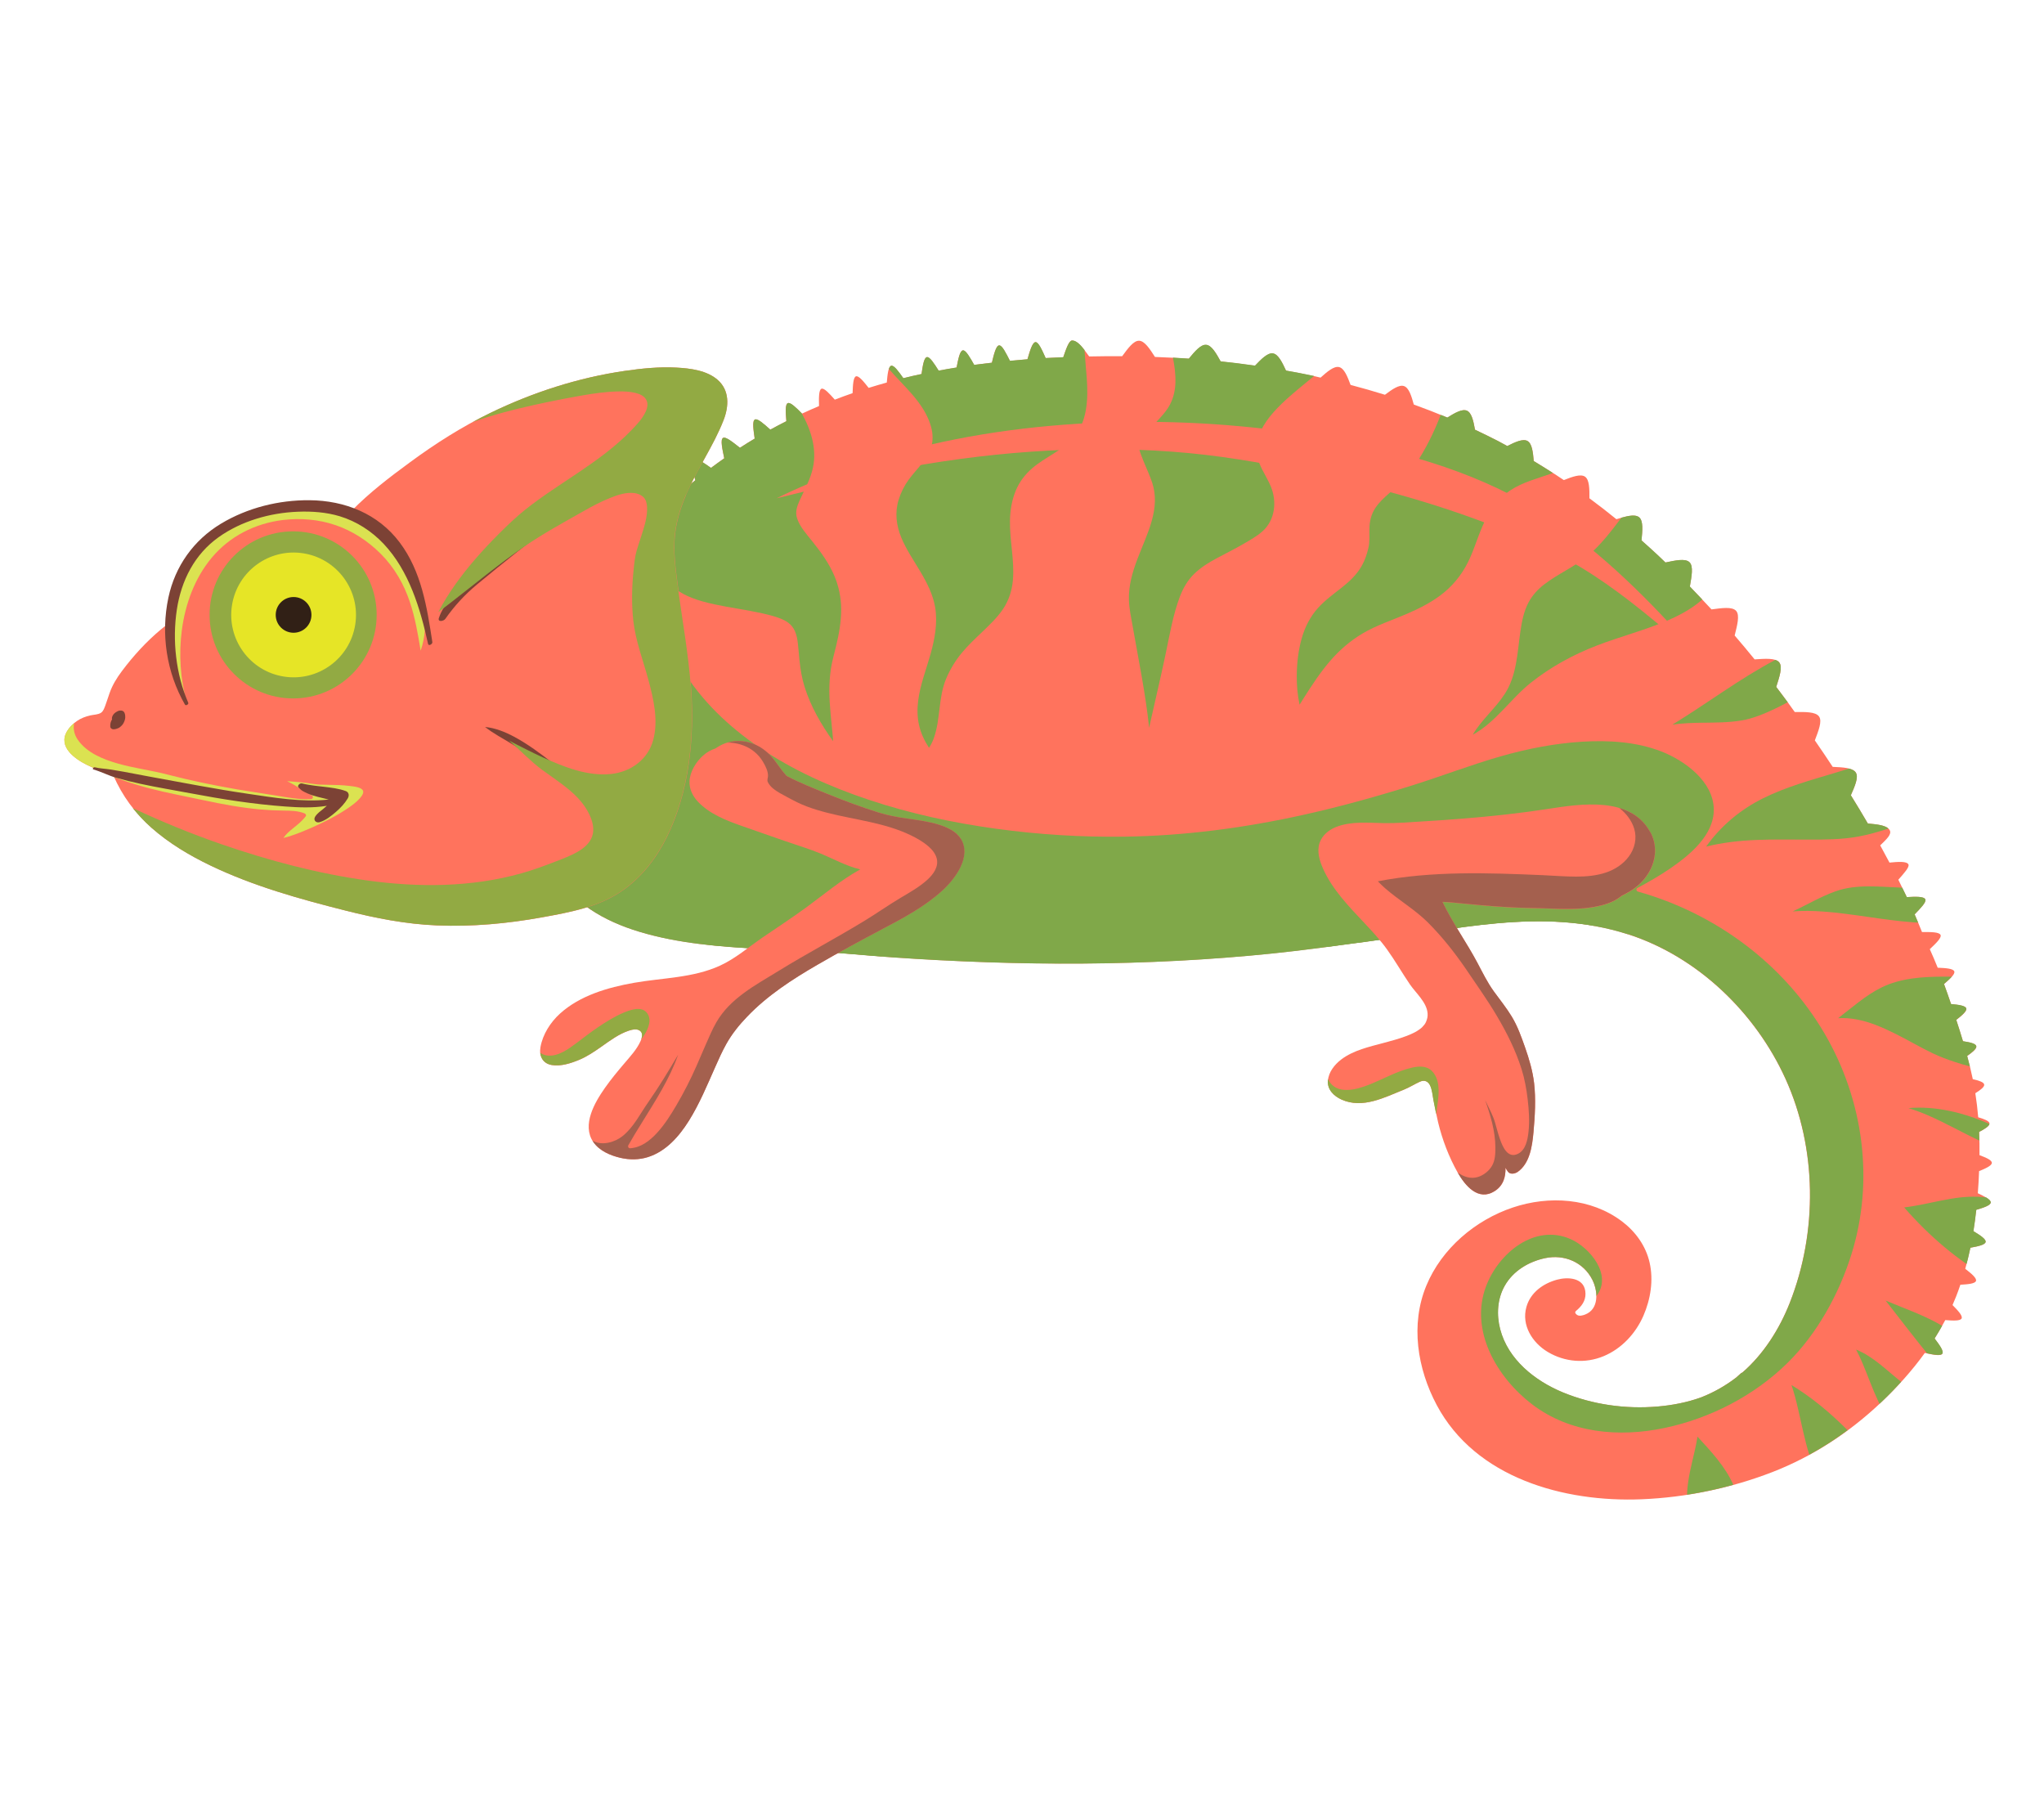 <?xml version="1.0" encoding="UTF-8"?>
<svg xmlns="http://www.w3.org/2000/svg" viewBox="0 0 540 480">
  <defs>
    <style>
      .cls-1, .cls-2, .cls-3, .cls-4, .cls-5, .cls-6, .cls-7, .cls-8, .cls-9, .cls-10, .cls-11, .cls-12 {
        stroke-width: 0px;
      }

      .cls-1, .cls-7 {
        fill: #ff735d;
      }

      .cls-2 {
        fill: #80a849;
      }

      .cls-2, .cls-3, .cls-5, .cls-8, .cls-13 {
        mix-blend-mode: multiply;
      }

      .cls-14 {
        isolation: isolate;
      }

      .cls-3 {
        fill: #dbe251;
      }

      .cls-4 {
        fill: #312016;
      }

      .cls-5, .cls-12 {
        fill: #92aa43;
      }

      .cls-6 {
        fill: none;
      }

      .cls-7 {
        mix-blend-mode: screen;
      }

      .cls-8 {
        fill: #a4604e;
      }

      .cls-9 {
        fill: #e6e526;
      }

      .cls-10 {
        fill: #7c4235;
      }

      .cls-11 {
        fill: #595458;
      }
    </style>
  </defs>
  <g class="cls-14">
    <g id="Layer_2" data-name="Layer 2">
      <g id="Layer_2-2" data-name="Layer 2">
        <g>
          <rect class="cls-6" width="540" height="480"/>
          <g>
            <path class="cls-1" d="m522.52,315.14c.15-1.93.26-3.87.33-5.79,1.79-.73,3.38-1.46,3.37-2.2-.01-.72-1.52-1.37-3.26-2.02.02-2.04,0-4.09-.1-6.13,1.53-.8,2.81-1.58,2.74-2.25-.06-.65-1.39-1.16-2.98-1.63-.18-2.12-.43-4.24-.76-6.35,1.37-.86,2.45-1.67,2.34-2.3-.11-.64-1.42-1.05-3.01-1.41-.42-2.05-.93-4.09-1.48-6.12,1.41-1,2.57-1.95,2.41-2.6-.16-.69-1.73-1.02-3.52-1.29-.57-1.89-1.16-3.77-1.77-5.64,1.52-1.19,2.85-2.33,2.64-3.03-.22-.73-2.04-.97-4.02-1.15-.6-1.77-1.21-3.53-1.86-5.29,1.55-1.34,2.97-2.63,2.71-3.35-.27-.76-2.28-.89-4.38-.97-.66-1.65-1.36-3.28-2.09-4.9,1.59-1.51,3.15-2.99,2.85-3.74-.33-.82-2.64-.8-4.91-.78-.62-1.57-1.28-3.13-1.95-4.67,1.56-1.62,3.15-3.23,2.82-3.97-.37-.81-2.64-.71-4.89-.59-.73-1.54-1.47-3.08-2.23-4.6,1.49-1.69,3.01-3.35,2.66-4.05-.45-.87-2.75-.69-5-.47-.8-1.52-1.62-3.04-2.45-4.55,1.54-1.5,3.14-2.91,2.51-4.01-.72-1.3-3.25-1.53-5.78-1.76-1.46-2.51-2.96-4.99-4.49-7.46,1.03-2.36,2.1-4.74,1.32-5.99-.81-1.3-3.49-1.4-6.11-1.52-1.55-2.35-3.12-4.68-4.72-6.99.94-2.5,1.99-5.05,1.12-6.3-.9-1.3-3.73-1.21-6.43-1.2-.61-.85-1.22-1.7-1.83-2.54-1-1.37-2.03-2.72-3.06-4.08.81-2.58,1.75-5.25.8-6.47-.98-1.25-3.81-.98-6.51-.81-1.72-2.13-3.49-4.23-5.27-6.3.64-2.63,1.42-5.36.38-6.52-1.05-1.17-3.83-.73-6.5-.38-1.88-2.04-3.79-4.05-5.73-6.03.45-2.64,1-5.36-.1-6.42-1.11-1.07-3.76-.47-6.35.07-.7-.67-1.39-1.35-2.1-2.01-1.39-1.29-2.8-2.56-4.22-3.82.24-2.58.51-5.18-.64-6.12-1.14-.94-3.57-.22-5.99.5-2.33-1.9-4.7-3.73-7.12-5.52.02-2.48,0-4.9-1.16-5.71-1.16-.79-3.36.01-5.61.9-2.59-1.75-5.24-3.42-7.93-5.03-.2-2.37-.46-4.63-1.65-5.29-1.19-.67-3.24.27-5.34,1.33-.84-.45-1.66-.92-2.51-1.36-1.99-1.02-4-2-6.02-2.95-.41-2.3-.88-4.47-2.12-5.02-1.25-.55-3.19.57-5.18,1.81-2.93-1.22-5.89-2.37-8.88-3.45-.62-2.28-1.29-4.43-2.59-4.87-1.29-.44-3.14.87-5.03,2.29-3-.94-6.03-1.79-9.08-2.6-.83-2.24-1.68-4.38-3.03-4.71-1.34-.33-3.11,1.18-4.9,2.78-.5-.11-1-.24-1.5-.35-2.53-.54-5.07-1.03-7.62-1.48-1.02-2.2-2.05-4.31-3.44-4.54-1.39-.23-3.06,1.47-4.75,3.24-3.02-.43-6.05-.82-9.08-1.13-1.19-2.15-2.39-4.25-3.82-4.38-1.42-.13-3,1.74-4.59,3.66-2.98-.21-5.96-.37-8.95-.48-1.36-2.12-2.72-4.23-4.19-4.28-1.46-.05-2.96,2.02-4.47,4.08-.07,0-.14,0-.21,0-2.83-.02-5.67.02-8.51.07-1.52-2.1-3.04-4.24-4.54-4.2-.83.02-1.57,2.25-2.32,4.42-1.55.06-3.1.13-4.65.22-.94-2.09-1.88-4.26-2.69-4.21-.83.06-1.47,2.33-2.12,4.53-1.54.12-3.09.26-4.63.41-1.03-2.04-2.07-4.17-2.87-4.08-.82.09-1.36,2.37-1.9,4.58-1.56.18-3.12.36-4.67.58-1.11-1.96-2.22-3.96-3-3.84-.8.13-1.22,2.34-1.65,4.53-1.58.25-3.16.53-4.74.83-1.18-1.87-2.36-3.74-3.12-3.57-.77.17-1.09,2.3-1.4,4.46-1.61.34-3.21.7-4.81,1.1-1.25-1.76-2.47-3.48-3.21-3.28-.75.2-.96,2.28-1.15,4.41-1.61.45-3.2.91-4.79,1.41-1.32-1.67-2.62-3.28-3.34-3.05-.73.24-.83,2.31-.9,4.44-1.58.55-3.14,1.12-4.7,1.72-1.42-1.6-2.82-3.15-3.52-2.88-.73.29-.7,2.41-.65,4.57-1.51.64-3.01,1.31-4.5,2-1.54-1.55-3.07-3.08-3.77-2.76-.73.34-.55,2.56-.37,4.77-1.43.72-2.84,1.46-4.24,2.23-1.69-1.5-3.38-3.05-4.08-2.67-.74.4-.37,2.76-.05,5.04-1.31.78-2.62,1.59-3.9,2.42-1.85-1.45-3.77-3.04-4.47-2.6-.75.47-.15,3.02.33,5.38-1.18.83-2.35,1.67-3.5,2.53-2.03-1.38-4.23-3.04-4.94-2.54-.77.55.14,3.37.79,5.8-1.02.84-2.03,1.69-3.02,2.56-2.23-1.28-4.81-3.05-5.52-2.47-.8.65.54,3.81,1.36,6.3-.84.81-1.64,1.65-2.46,2.48-2.42-1.11-5.53-3.03-6.24-2.36-.79.74.86,3.92,1.86,6.37-.86.8-1.7,1.62-2.53,2.45-2.48-.93-5.58-2.52-6.2-1.84-.77.85,1.02,3.78,2.24,6.09-3.28,3.77-6.25,7.82-8.78,12.12-3.4,5.78-6.12,11.99-7.86,18.48-1.48,5.55-2.2,11.34-2.83,17.04-.68,6.16-1.07,12.38-.78,18.57.27,5.69,1.02,11.53,3.44,16.74,4.17,8.98,13.45,13.98,22.54,16.72,10.32,3.11,21.25,3.96,31.97,4.52,4.84.25,9.69.4,14.52.67,6.75.38,13.49,1.1,20.24,1.56,33.52,2.32,67.24,2.42,100.69-1.03,8.35-.86,16.66-2.03,24.98-3.14,22.82-3.06,46.07-9.19,68.74-1.92,18.4,5.91,33.72,20.7,41.66,38.2,8.34,18.39,8.51,40.44,1.12,59.2-2.73,6.92-6.93,13.56-12.53,18.4-.16.05-.32.13-.46.27-.38.36-.76.71-1.16,1.04-2.84,2.18-5.93,3.93-9.22,5.22-3.71,1.35-7.67,2.11-11.55,2.44-8.45.73-17.19-.5-25.04-3.74-7.37-3.05-14.46-8.66-16.55-16.69-.99-3.8-.76-8,1.2-11.46,2.24-3.95,6.31-6.38,10.69-7.31,5.05-1.07,10.15,1.07,12.49,5.76,1.52,3.05,1.77,7.71-1.91,9.13-.65.25-1.64.54-2.24.02-.78-.67-.22-.9.31-1.39,1.44-1.33,2.26-2.86,1.96-4.87-.53-3.54-4.68-3.71-7.43-2.97-3.7,1-7.05,3.4-8.12,7.22-1.35,4.83,1.57,9.45,5.67,11.89,4.49,2.67,9.9,3.11,14.73,1.1,4.77-1.98,8.48-6,10.52-10.69,1.89-4.35,2.7-9.38,1.63-14.04-1-4.42-3.74-8.2-7.33-10.9-8.22-6.18-19.25-6.83-28.77-3.65-9.95,3.32-18.83,10.86-22.88,20.64-4.26,10.29-2.37,21.95,2.74,31.55,10.28,19.3,33.65,25.72,54.13,24.89,11.76-.48,23.54-2.93,34.51-7.17,10.74-4.16,20.47-10.56,28.81-18.47,4.21-3.99,8.12-8.32,11.5-13.01,2.12.46,4.17.89,4.61.21.44-.68-.76-2.32-2.04-4.01,1.01-1.59,1.95-3.21,2.83-4.88,2.06.16,3.99.26,4.32-.44.33-.7-.97-2.09-2.4-3.53.32-.72.62-1.44.91-2.18.42-1.05.8-2.12,1.16-3.19,2.02-.11,3.9-.27,4.13-1.01.23-.74-1.23-1.95-2.84-3.2.51-1.83.96-3.69,1.34-5.56,2.01-.36,3.88-.75,4.02-1.51.14-.76-1.47-1.8-3.22-2.86.3-1.87.54-3.75.75-5.63,1.95-.58,3.76-1.17,3.82-1.94.06-.76-1.59-1.61-3.41-2.47Z"/>
            <g>
              <path class="cls-2" d="m245.77,112.06c.59,1.79.82,3.68.38,5.53-.4,1.71-1.34,3.22-2.4,4.6-1.18,1.53-2.53,2.93-3.67,4.49-1.18,1.61-2.08,3.41-2.67,5.33-1.04,3.36-.63,6.78.7,9.99,1.31,3.17,3.28,6.02,5.02,8.96,1.75,2.95,3.36,6.08,3.93,9.49.68,4.09-.11,8.33-1.21,12.28-1.15,4.11-2.76,8.15-3.29,12.41-.26,2.1-.24,4.24.22,6.32.48,2.19,1.44,4.21,2.65,6.07.56-.83.99-1.74,1.32-2.68,1.75-5.03,1.13-10.58,3.19-15.53,1.05-2.51,2.46-4.83,4.2-6.92,1.59-1.92,3.42-3.63,5.22-5.35,2-1.93,4.12-3.9,5.66-6.22,1.5-2.25,2.33-4.84,2.57-7.53.47-5.27-.87-10.51-.77-15.78.05-2.73.5-5.45,1.55-7.97.97-2.32,2.49-4.29,4.39-5.92,3.34-2.85,7.62-4.51,10.62-7.77,3.95-4.3,4.11-10.49,3.73-16-.17-2.45-.45-4.94-.61-7.44-1.09-1.41-2.19-2.52-3.27-2.49-.83.02-1.57,2.25-2.32,4.42-1.55.06-3.1.13-4.65.22-.94-2.09-1.88-4.26-2.69-4.21-.83.06-1.47,2.33-2.12,4.53-1.54.12-3.09.26-4.63.41-1.03-2.04-2.07-4.17-2.87-4.08-.82.09-1.36,2.37-1.9,4.58-1.56.18-3.12.36-4.67.57-1.11-1.96-2.22-3.96-3-3.84-.8.13-1.22,2.34-1.65,4.53-1.58.25-3.16.53-4.74.83-1.18-1.87-2.36-3.74-3.12-3.57-.77.17-1.09,2.3-1.4,4.46-1.61.34-3.21.7-4.81,1.1-1.25-1.76-2.47-3.48-3.21-3.28-.27.07-.47.39-.62.86,3.99,4.64,8.98,8.65,10.94,14.59Z"/>
              <path class="cls-2" d="m172.8,135.1c.25,2.41.34,4.83.41,7.25.13,3.89.45,7.81,2.95,10.99,2.33,2.97,5.91,4.52,9.45,5.52,4.11,1.16,8.37,1.71,12.56,2.5,2.1.4,4.21.82,6.26,1.43,1.27.38,2.58.83,3.68,1.6,1.88,1.31,2.41,3.32,2.67,5.48.18,1.5.27,3,.43,4.5.25,2.44.64,4.81,1.38,7.15,1.62,5.15,4.37,9.89,7.51,14.27-.03-.47-.06-.93-.1-1.4-.34-3.94-.88-7.88-.9-11.85,0-2,.13-3.99.43-5.97.32-2.04.9-4,1.38-6,.76-3.2,1.35-6.46,1.32-9.76-.03-3.01-.64-5.98-1.82-8.75-1.44-3.38-3.6-6.32-5.89-9.17-1.46-1.82-3.25-3.78-3.96-6.05-.49-1.55-.03-3.01.6-4.44,1.14-2.58,2.58-5.08,3.35-7.81,1.54-5.37-.06-10.71-2.72-15.46-1.5-1.51-2.98-2.96-3.66-2.65-.73.34-.55,2.56-.37,4.77-1.43.72-2.84,1.46-4.24,2.23-1.69-1.5-3.38-3.05-4.08-2.67-.74.4-.37,2.76-.05,5.04-1.31.78-2.62,1.59-3.9,2.42-1.85-1.45-3.77-3.04-4.47-2.6-.75.47-.15,3.02.33,5.38-1.18.83-2.35,1.67-3.5,2.53-2.03-1.38-4.23-3.04-4.94-2.54-.77.55.14,3.37.79,5.8-1.02.84-2.03,1.69-3.02,2.56-2.23-1.28-4.81-3.05-5.52-2.47-.8.65.54,3.81,1.36,6.3-.84.81-1.64,1.65-2.46,2.48-.41-.19-.84-.4-1.27-.62Z"/>
              <path class="cls-2" d="m310.54,100.98c-.06,1.99-.47,3.95-1.37,5.73-.93,1.84-2.38,3.36-3.78,4.85-.95,1.01-1.94,1.97-2.91,2.95-.55.56-1.17,1.15-1.5,1.88-.26.59-.23,1.25-.09,1.91.27,1.21.76,2.38,1.22,3.53.75,1.87,1.64,3.72,2.28,5.64.53,1.6.76,3.31.72,4.99-.09,3.51-1.29,6.87-2.57,10.09-1.36,3.41-2.87,6.79-3.7,10.38-.42,1.83-.65,3.7-.59,5.58.08,2.36.6,4.72,1.01,7.04,1.55,8.89,3.4,17.73,4.33,26.71.1-.47.2-.94.3-1.41,1.37-6.14,2.84-12.25,4.12-18.41,1.05-5.01,1.91-10.16,3.75-14.96.85-2.2,1.99-4.18,3.68-5.85,1.75-1.72,3.86-3.02,6.02-4.18,2.29-1.23,4.62-2.37,6.87-3.68,1.81-1.05,3.7-2.07,5.26-3.48,3.27-2.94,3.79-7.78,2.17-11.73-.85-2.07-2.12-3.93-2.97-6-.81-1.98-.96-3.95-.56-6.04.76-3.9,3.59-7.15,6.35-9.84,2.71-2.63,5.69-4.96,8.6-7.37-2.47-.53-4.94-1-7.43-1.44-1.02-2.2-2.05-4.31-3.44-4.54-1.39-.23-3.06,1.47-4.75,3.24-3.02-.43-6.05-.82-9.08-1.13-1.19-2.15-2.39-4.25-3.82-4.38-1.42-.13-3,1.74-4.59,3.66-1.4-.1-2.8-.18-4.2-.26.42,2.15.73,4.31.66,6.5Z"/>
              <path class="cls-2" d="m380.62,109.57c-1.77,4.61-3.96,9.06-6.7,13.14-.97,1.44-1.98,2.89-3.18,4.16-1.2,1.27-2.55,2.38-3.86,3.53-1.28,1.13-2.56,2.32-3.52,3.76-1.1,1.66-1.54,3.51-1.58,5.49-.03,1.74.13,3.5-.29,5.21-.38,1.55-.88,3.06-1.65,4.46-1.3,2.38-3.26,4.23-5.37,5.89-2.19,1.73-4.46,3.36-6.33,5.45-2.06,2.31-3.41,5.02-4.25,7.98-.89,3.17-1.27,6.48-1.3,9.77-.02,2.59.19,5.2.74,7.74.36-.58.73-1.16,1.09-1.74,2.13-3.37,4.33-6.73,6.93-9.76,2.46-2.87,5.33-5.36,8.59-7.3,3.68-2.19,7.75-3.48,11.66-5.17,3.51-1.51,6.98-3.26,9.94-5.71,3.04-2.52,5.36-5.72,6.92-9.33,1.53-3.52,2.56-7.23,4.38-10.62,1.5-2.8,3.53-5.23,6.18-7,3.34-2.22,7.26-3.14,10.99-4.49.08-.03.16-.06.24-.09-1.67-1.08-3.36-2.14-5.06-3.16-.2-2.37-.46-4.63-1.65-5.3-1.19-.67-3.24.27-5.34,1.33-.84-.45-1.66-.92-2.51-1.36-1.99-1.02-4-2-6.02-2.95-.41-2.3-.88-4.47-2.12-5.02-1.25-.55-3.19.57-5.18,1.81-.59-.25-1.18-.47-1.77-.71Z"/>
              <path class="cls-2" d="m428.35,136.76c-2.75,3.62-5.48,7.26-9.01,10.16-3.52,2.88-7.77,4.67-11.37,7.44-1.68,1.29-3.12,2.86-4.13,4.73-1.27,2.37-1.79,5.08-2.17,7.71-.82,5.58-.93,11.54-4.09,16.44-2.49,3.88-6.18,6.86-8.5,10.84,6.08-3.3,10.04-9.53,15.4-13.78,5.27-4.18,11.12-7.36,17.38-9.78,6.18-2.39,12.64-4.01,18.74-6.64,2.66-1.15,5.24-2.5,7.56-4.24.54-.4,1.05-.83,1.56-1.27-1.09-1.15-2.17-2.32-3.27-3.45.45-2.64,1-5.36-.1-6.42-1.11-1.07-3.76-.47-6.35.07-.7-.67-1.39-1.35-2.1-2.01-1.39-1.29-2.8-2.56-4.22-3.82.24-2.58.51-5.18-.64-6.12-.93-.76-2.72-.43-4.67.12Z"/>
              <path class="cls-2" d="m449.79,190.91c3.43-.05,6.89-.04,10.28-.6,3.09-.51,6.14-1.81,8.94-3.14,1.11-.53,2.2-1.09,3.28-1.68-1-1.36-2.01-2.7-3.03-4.05.81-2.58,1.75-5.25.8-6.47-.24-.31-.6-.52-1.04-.67-9.48,5.01-18.05,11.53-27.19,17.11,2.63-.39,5.3-.47,7.96-.51Z"/>
              <path class="cls-2" d="m515.68,257.97c-.74,0-1.48,0-2.22,0-5.61.03-11.43.38-16.54,2.94-4.16,2.08-7.62,5.25-11.31,8.04,3.38-.21,6.74.57,9.91,1.78,3.55,1.36,6.89,3.18,10.23,4.98,1.6.86,3.2,1.73,4.84,2.51,1.88.9,3.84,1.62,5.81,2.28,1.32.44,2.66.84,4.02,1.19-.23-.93-.47-1.85-.72-2.78,1.41-1,2.57-1.95,2.41-2.6-.16-.69-1.73-1.02-3.52-1.29-.57-1.89-1.16-3.77-1.77-5.64,1.52-1.19,2.85-2.33,2.64-3.03-.22-.73-2.04-.97-4.02-1.15-.6-1.77-1.21-3.53-1.86-5.29.8-.69,1.56-1.37,2.08-1.97Z"/>
              <path class="cls-2" d="m504.19,292.7c1.7.52,3.36,1.14,4.99,1.84,4.68,2.01,9.14,4.58,13.74,6.74-.02-.76-.03-1.53-.07-2.29,1.42-.74,2.61-1.47,2.72-2.1-6.63-2.94-14.11-4.82-21.39-4.19Z"/>
              <path class="cls-2" d="m515.37,316.64c-4.12.72-8.16,1.79-12.31,2.3,1.66,1.9,3.38,3.74,5.18,5.51,3.48,3.41,7.26,6.63,11.31,9.43.37-1.43.72-2.86,1.02-4.31,2.01-.36,3.88-.75,4.02-1.51.14-.76-1.47-1.8-3.22-2.86.3-1.87.54-3.75.75-5.63,1.95-.58,3.76-1.17,3.82-1.94.03-.43-.48-.88-1.25-1.35-3.08-.35-6.2-.17-9.32.38Z"/>
              <path class="cls-2" d="m513.09,350.2c-4.69-2.78-9.9-4.54-14.93-6.66,3.63,4.65,7.21,9.34,10.93,13.92,1.91.41,3.66.71,4.06.09.44-.68-.76-2.32-2.04-4.01.69-1.09,1.35-2.21,1.98-3.34Z"/>
              <path class="cls-2" d="m502.26,365c-3.85-3.05-7.32-6.66-11.9-8.52.65,1.22,1.22,2.48,1.76,3.76,1.38,3.26,2.54,6.62,4.06,9.82.12.25.24.49.36.74.16-.15.33-.3.5-.45,1.81-1.71,3.55-3.5,5.22-5.35Z"/>
              <path class="cls-2" d="m473.29,365.84c.69,2.06,1.24,4.17,1.73,6.29.92,3.93,1.72,8.13,2.97,12.13,3.52-1.92,6.9-4.09,10.12-6.48-4.51-4.53-9.37-8.6-14.83-11.94Z"/>
              <path class="cls-2" d="m448.46,379.48c-.22,1.36-.5,2.72-.81,4.07-.79,3.42-1.69,6.86-1.92,10.38-.02.3-.03.6-.04.9,4.12-.64,8.21-1.51,12.23-2.62-2.1-4.8-5.92-8.89-9.46-12.72Z"/>
              <path class="cls-2" d="m484.88,235.45c-3.92,1.4-7.5,3.56-11.27,5.3,2.7-.22,5.42-.16,8.12.04,7.94.58,15.76,2.26,23.71,2.84.43.03.87.06,1.31.08-.31-.73-.6-1.47-.92-2.19,1.56-1.62,3.15-3.23,2.82-3.97-.37-.81-2.64-.71-4.89-.59-.39-.83-.8-1.65-1.2-2.48-5.85-.22-12.05-1.04-17.67.96Z"/>
              <path class="cls-2" d="m488.97,210.07c1.03-2.36,2.1-4.74,1.32-5.99-.33-.53-.99-.86-1.81-1.07-1.19.37-2.38.74-3.57,1.1-6.47,1.94-13.06,3.74-19.14,6.76-6.02,3-11.14,7.29-15.03,12.75,4.36-1.07,8.83-1.57,13.31-1.75,4.5-.19,9.01-.09,13.51-.09,4.52,0,9.05,0,13.51-.83,2.67-.5,5.27-1.24,7.83-2.09-.99-.93-3.22-1.14-5.44-1.34-1.46-2.51-2.96-4.99-4.49-7.46Z"/>
            </g>
            <path class="cls-7" d="m411.58,138.26c-16.33-11.56-35.72-17.7-55.18-21.53-18.81-3.7-37.93-5.47-57.1-5.3-19.31.17-38.65,2.28-57.4,6.95-12.66,3.15-25.05,7.5-36.76,13.25,4.48-1.08,8.95-2.19,13.41-3.35,5.56-1.44,11.05-2.9,16.7-4,12.16-2.38,24.47-4.07,36.83-4.95,12.49-.89,25.04-.94,37.52-.03,11.89.87,23.56,2.84,35.22,5.31,22.54,4.78,45.03,11.12,65.75,21.37,9.67,4.79,18.18,11.15,26.47,18,4.16,3.44,8.3,6.92,12.56,10.23-11.46-13.2-23.76-25.86-38.03-35.96Z"/>
            <path class="cls-2" d="m430.07,246.75c18.4,5.91,33.72,20.7,41.66,38.2,8.34,18.39,8.51,40.44,1.12,59.2-2.73,6.92-6.93,13.56-12.53,18.4-.16.05-.32.13-.46.27-.38.36-.76.71-1.16,1.04-2.84,2.18-5.93,3.93-9.22,5.22-3.71,1.35-7.67,2.11-11.55,2.44-8.45.73-17.19-.5-25.04-3.74-7.37-3.05-14.46-8.66-16.55-16.69-.99-3.8-.76-8,1.2-11.46,2.24-3.95,6.31-6.38,10.69-7.31,5.05-1.07,10.15,1.07,12.49,5.76.62,1.25,1.03,2.78,1.04,4.24,4.31-5.49-1.72-12.78-6.83-15.02-9.53-4.19-19.06,3.77-22.33,12.45-4.44,11.78,2.93,24.16,12.18,31.21,9.99,7.61,22.89,8.76,34.89,6.25,12.1-2.53,23.83-8.56,32.64-17.27,7.8-7.71,13.55-18.19,16.81-28.6,6.1-19.47,3.18-40.74-7.06-58.28-10.79-18.47-28.85-31.8-49.36-37.56-.41-.12-.52-.73-.12-.94,2.93-1.56,5.82-3.22,8.56-5.09,5.15-3.52,11.73-8.83,11.62-15.73-.12-7.33-7.67-12.84-13.86-15.25-6.62-2.57-13.93-3-20.96-2.57-7.27.45-14.47,1.86-21.47,3.86-7.87,2.25-15.54,5.22-23.35,7.67-9.42,2.95-18.93,5.6-28.57,7.74-15.62,3.48-31.56,5.6-47.57,5.81-11.3.15-22.61-.55-33.8-2.09-11.41-1.56-22.73-4-33.66-7.65-10.18-3.39-20.12-7.84-29.01-13.89-8.07-5.49-15.3-12.38-20.37-20.77-5.18-8.57-7.77-18.43-7.84-28.42-.03-4.29.38-8.54,1.11-12.74-2.3-1.12-4.94-2.66-5.59-2.05-.79.74.86,3.92,1.86,6.37-.86.8-1.7,1.62-2.52,2.45-2.48-.93-5.58-2.52-6.2-1.84-.77.85,1.02,3.78,2.24,6.09-3.28,3.77-6.25,7.82-8.78,12.12-3.4,5.78-6.12,11.99-7.86,18.48-1.48,5.55-2.2,11.34-2.83,17.04-.68,6.16-1.07,12.38-.78,18.57.27,5.69,1.02,11.53,3.44,16.74,4.17,8.98,13.45,13.98,22.54,16.72,10.32,3.11,21.25,3.96,31.97,4.52,4.84.25,9.69.4,14.52.67,6.75.38,13.49,1.1,20.24,1.56,33.52,2.32,67.24,2.42,100.69-1.03,8.35-.86,16.66-2.03,24.98-3.14,22.82-3.06,46.07-9.19,68.74-1.92Z"/>
            <path class="cls-2" d="m241.03,245.19c3.57-3.38,7.28-7.07,9.43-11.56.88-1.84,1.43-3.89,1.27-5.93-.14-1.74-1.17-3.15-2.59-4.11-1.68-1.14-3.68-1.75-5.64-2.22-2.1-.5-4.23-.81-6.37-1.12-5.87-.84-11.68-2.13-17.48-3.33-7.38-1.53-14.74-3.17-21.99-5.21-2.07-.58-4.07-1.36-6.15-1.91-1.54-.4-3.89-1.05-5.31.03-1.36,1.04-1.15,3.26-.56,4.66.69,1.65,2.01,2.98,3.37,4.1,3.45,2.85,7.64,4.77,11.64,6.7,1.92.93,3.85,1.85,5.73,2.86,1.49.81,2.99,1.67,4.25,2.81.2.18.2.55,0,.73-1.92,1.79-4.09,3.3-6.26,4.76-4.59,3.09-9.36,5.92-13.8,9.23-1.57,1.17-3.1,2.4-4.5,3.77,4.95.57,9.93.9,14.86,1.16,4.84.25,9.69.4,14.52.67,5.81.33,11.6.89,17.4,1.35,2.69-2.52,5.52-4.9,8.2-7.43Z"/>
            <path class="cls-2" d="m421.17,244.55c.03-.66.07-1.32.14-1.98.25-2.38.85-4.68,2-6.79.8-1.47,1.91-2.57,3.13-3.69,1.3-1.2,2.62-2.38,3.79-3.71,1.07-1.22,2.14-2.69,2.36-4.35.15-1.12-.1-2.54-1.08-3.22-.81-.57-1.88-.73-2.85-.8-1.38-.1-2.78,0-4.15.17-6.1.73-12.02,2.68-17.89,4.43-4.03,1.2-8.3,1.76-12.47,2.25-5.25.62-10.54.91-15.83.98-10.2.12-20.4-.62-30.53-1.86.19,2.21.42,4.43.66,6.63.65,5.84,1.38,11.68,1.76,17.54,3.7-.49,7.41-.99,11.11-1.49,19.84-2.66,40.01-7.64,59.84-4.11Z"/>
            <path class="cls-1" d="m181.2,130.78c2.89-6.81,7.29-12.94,9.97-19.84,1.41-3.63,1.59-7.79-1.53-10.56-2.86-2.54-7.24-3.08-10.9-3.28-4.56-.25-9.17.22-13.68.87-12.32,1.79-24.37,5.69-35.55,11.12-7.5,3.64-14.47,8.07-21.17,13-5.36,3.93-10.76,8.04-15.42,12.82-3.91-1.38-8.14-2-12.34-1.98-8.32.04-17.18,2.3-23.95,7.29-6.8,5.02-11.12,12.79-12.07,21.17-.13,1.14-.18,2.28-.16,3.41-.63.46-1.25.93-1.85,1.43-3.89,3.25-7.29,6.97-10.33,11.02-1.39,1.86-2.52,3.68-3.29,5.88-.37,1.04-.69,2.09-1.07,3.12-.26.69-.53,1.59-1.17,2.02-.75.51-1.96.5-2.82.7-1.27.29-2.48.74-3.56,1.49-1,.69-1.94,1.59-2.56,2.64-2.54,4.22,2.13,7.42,5.44,9.05,2.18,1.07,4.46,1.96,6.78,2.72,2.33,5.35,5.67,9.89,10.07,13.78,4.63,4.09,9.99,7.29,15.54,9.96,11.38,5.47,23.59,8.86,35.8,11.94,7.93,2,15.84,3.56,24.04,3.9,9.3.39,18.64-.47,27.79-2.13,7.4-1.34,15.09-2.73,21.35-7.15,5.06-3.57,8.94-8.6,11.65-14.13,5.87-12.01,7.31-26.02,6.38-39.22-.66-9.3-2.39-18.47-3.59-27.71-.55-4.22-1.12-8.48-.68-12.74.38-3.67,1.47-7.2,2.91-10.59Z"/>
            <g>
              <g class="cls-13">
                <circle class="cls-12" cx="77.44" cy="162.42" r="22.07"/>
              </g>
              <g>
                <circle class="cls-9" cx="77.56" cy="162.42" r="16.48" transform="translate(-94.94 213.78) rotate(-81.05)"/>
                <path class="cls-4" d="m82.28,162.42c0,2.61-2.11,4.72-4.72,4.72s-4.72-2.11-4.72-4.72,2.11-4.72,4.72-4.72,4.72,2.11,4.72,4.72Z"/>
              </g>
            </g>
            <path class="cls-3" d="m23.17,202.13c2.18,1.07,4.45,1.96,6.78,2.72.07.15.14.3.21.45.8.27,1.59.55,2.39.83,2.28.8,4.6,1.49,6.94,2.11,4.73,1.24,9.53,2.1,14.31,3.13,4.96,1.07,9.96,1.99,15.01,2.44,2.03.18,4.02.28,6.06.3,1.86.02,3.84.04,5.59.74.27.11.53.46.31.76-.94,1.27-2.17,2.23-3.39,3.21-.92.75-1.84,1.53-2.5,2.52.74-.15,1.52-.42,2.22-.65,1.72-.57,3.41-1.26,5.07-1.99,3.33-1.47,6.62-3.12,9.64-5.15,1.16-.78,2.31-1.62,3.24-2.66.3-.34.61-.74.78-1.14.13-.32.18-.6.08-.87-.36-.95-2.48-1.14-3.4-1.26-1.93-.25-3.89-.29-5.84-.32-.74-.01-1.47-.02-2.21-.05-1.12-.05-2.22-.29-3.32-.42-1.76-.22-3.53-.37-5.3-.49,2.27,1.07,4.37,2.6,6.58,3.79.47.26.23.94-.26.96-3.21.17-6.39-.48-9.54-1-3.38-.55-6.76-1.02-10.14-1.61-6.16-1.07-12.28-2.33-18.33-3.91-4.24-1.1-8.61-1.64-12.84-2.83-3.96-1.12-8.36-2.84-10.79-6.38-.9-1.31-1.22-2.84-.95-4.34-.72.6-1.37,1.3-1.84,2.09-2.54,4.22,2.13,7.42,5.44,9.05Z"/>
            <path class="cls-3" d="m44.39,164.8c-.23.17-.45.35-.68.53.19,3.97.78,7.95,1.97,11.72.92,2.92,2.2,5.68,3.61,8.39-1.64-6.14-2.08-12.64-1.26-18.93.91-6.94,3.39-13.79,7.92-19.21,4.74-5.67,11.47-9.05,18.76-9.94,4.68-.57,9.53-.17,13.99,1.37,4.5,1.54,8.52,4.2,11.88,7.55,3.57,3.57,6.09,7.92,7.69,12.7,1.4,4.19,2.16,8.55,2.86,12.9,1.24-3.59,1.46-7.46.88-11.22-1.05-6.84-4.17-13.67-8.91-18.74-2.85-3.05-6.29-5.34-9.96-7.24-.08.08-.16.15-.23.23-3.91-1.39-8.14-2-12.34-1.98-8.32.04-17.18,2.3-23.95,7.29-6.8,5.02-11.12,12.79-12.07,21.17-.13,1.14-.18,2.28-.16,3.41Z"/>
            <path class="cls-10" d="m32.93,188.4c-.04-.17-.12-.31-.25-.41-.11-.13-.25-.22-.42-.26-.37-.09-.79-.06-1.14.11-.37.19-.72.39-1,.7-.31.33-.54.76-.56,1.22,0,.1.03.19.04.28-.33.5-.5,1.13-.47,1.74,0,.09.02.18.02.27.03.14.1.25.21.34.16.16.4.26.63.25.23,0,.47-.03.69-.1.35-.11.68-.22.98-.45.4-.31.77-.68,1-1.14.23-.44.39-.9.43-1.4.02-.38-.02-.8-.16-1.16Z"/>
            <path class="cls-10" d="m91.33,208.95c-1.86-.68-3.91-.9-5.87-1.14-.93-.11-1.88-.2-2.81-.34-.94-.14-1.94-.28-2.85-.53-.57-.16-1.44.62-.88,1.13.32.29.61.61.97.83.43.26.87.47,1.32.67.87.38,1.76.67,2.68.9.98.25,1.97.48,2.95.73-7.12.76-14.51-.52-21.52-1.55-8.58-1.26-17.12-2.93-25.65-4.48-2.36-.43-4.7-.9-7.06-1.33-1.16-.21-2.32-.41-3.48-.59-1.35-.21-2.78-.25-4.09-.58-.31-.08-.76.46-.36.58,2.06.59,4.01,1.63,6.1,2.22,2.11.6,4.22,1.12,6.36,1.58,4.35.94,8.75,1.65,13.12,2.48,8.32,1.57,16.6,2.88,25.06,3.5,3.63.27,7.39.42,11.02-.18-.03.03-.06.05-.05.05-.11.1-.23.19-.34.29-.05.04-.39.33-.47.4-.1.08-.2.17-.3.25-.58.47-1.19.91-1.66,1.5-.31.38-.6.88-.36,1.37.21.44.75.61,1.22.48,1.67-.47,3.12-1.65,4.41-2.77,1.18-1.02,2.26-2.17,3.07-3.51.45-.74.35-1.64-.53-1.96Z"/>
            <path class="cls-10" d="m105.58,143.27c-5.71-7.58-14.47-11.06-23.79-11.14-8.13-.07-16.39,1.99-23.38,6.18-7.25,4.35-12.16,11.27-13.92,19.53-2.04,9.61-.51,19.78,4.38,28.29.22.39,1.04-.11.87-.49-3.28-7.56-4.25-16.5-3.02-24.62,1.16-7.65,4.66-14.58,11.03-19.12,6.03-4.29,13.58-6.44,20.92-6.73,3.72-.15,7.52.12,11.1,1.2,4.43,1.35,8.41,3.92,11.58,7.28,6.72,7.13,9.69,17.09,11.74,26.44.14.65,1.22.06,1.13-.5-1.43-9.27-2.86-18.65-8.66-26.35Z"/>
            <path class="cls-10" d="m187.19,104.24c-.7-2.87-4.46-3.64-6.93-3.98-4.78-.66-9.73-.23-14.49.38-5.21.66-10.29,1.93-15.32,3.43-.31.09-.49.62-.04.54,8.37-1.46,17.08-2.64,25.59-2.12,1.81.11,3.62.29,5.35.86.98.32,2.3.85,2.73,1.89.42,1.03-.4,2.11-1.04,2.84-1.39,1.6-3.15,2.94-4.78,4.29-6.82,5.62-14.25,10.45-21.58,15.37-7.61,5.1-15.02,10.48-22.07,16.34-3.63,3.02-7.27,6.06-10.79,9.22-3.04,2.73-6.54,5.96-7.87,9.93-.4,1.19,1.26.86,1.69.25,2.43-3.46,5.16-6.42,8.42-9.13,3.38-2.8,6.79-5.56,10.22-8.3,7.53-6.01,15.29-11.62,23.28-17,7.71-5.19,15.45-10.35,22.47-16.45,2.19-1.9,5.97-4.96,5.14-8.34Z"/>
            <path class="cls-10" d="m180,176.64c-2.81-10.29-7-21.52-4.46-32.31.15-.64-.71-.42-.89-.02-3.91,8.83-1.72,18.31.62,27.26,2.03,7.77,4.41,15.53,3.94,23.65-.31,5.41-1.34,11.75-4.92,16.04-2.12,2.53-4.72,3.17-7.37,2.79-1.87.1-3.85-.66-5.5-1.48-2.98-1.49-5.66-3.55-8.27-5.6-2.36-1.85-4.78-3.62-7.16-5.45-3.25-2.5-6.55-4.98-10.17-6.92-2.35-1.25-4.98-2.33-7.67-2.57,2.18,1.73,4.75,3.04,7.12,4.51,2.3,1.43,4.59,2.88,6.85,4.38,4.48,2.97,8.45,6.43,12.63,9.78,5.29,4.25,12.76,8.48,19.25,4.13,5.12-3.43,7.04-10.26,7.91-16.01,1.14-7.54.09-14.89-1.91-22.2Z"/>
            <path class="cls-10" d="m158.13,227.97c-13.81,4.26-28.2,6.32-42.62,6.9,1.53.49,3.01.97,4.66,1.17,2.04.25,4.15.25,6.2.11,4.05-.28,8.07-.9,12.08-1.47,3.79-.54,7.56-1.22,11.25-2.25,3.63-1.02,7.6-2.25,10.55-4.68.23-.19.38-.4.47-.62-.86.28-1.72.57-2.59.83Z"/>
            <path class="cls-5" d="m181.2,130.78c2.89-6.81,7.29-12.94,9.97-19.84,1.41-3.63,1.59-7.79-1.53-10.56-2.86-2.54-7.24-3.08-10.9-3.28-4.56-.25-9.17.22-13.68.87-12.32,1.8-24.37,5.69-35.55,11.12-1.59.77-3.15,1.58-4.69,2.42.18-.06.36-.13.53-.19,5.1-1.8,10.36-3.15,15.63-4.32,4.29-.95,8.6-1.8,12.92-2.56,3.1-.54,6.25-.98,9.41-1.04,1.51-.03,3.07.02,4.54.38,1.04.25,2.16.7,2.77,1.63.66,1,.45,2.21,0,3.24-.88,1.98-2.52,3.66-4.01,5.19-8.14,8.36-18.82,13.6-27.88,20.81-2.38,1.9-4.58,4.01-6.74,6.16-2.25,2.24-4.43,4.55-6.5,6.95-3.69,4.29-7.08,8.9-9.7,13.92,1.07-.8,2.15-1.6,3.21-2.43,6.46-5,12.75-10.23,19.48-14.86,4.98-3.43,10.29-6.31,15.54-9.29,2.3-1.31,4.65-2.56,7.11-3.55,1.98-.8,4.25-1.58,6.42-1.31.87.11,1.71.41,2.36,1,.74.67.97,1.65,1.03,2.6.17,2.66-.78,5.42-1.57,7.92-.39,1.22-.81,2.43-1.17,3.66-.5,1.71-.65,3.54-.83,5.31-.45,4.38-.54,8.82-.06,13.21.6,5.4,2.61,10.52,4.01,15.73,1.35,5.02,2.65,10.65,1.25,15.8-1.39,5.15-5.91,8.41-11.1,8.97-6.21.67-12.5-1.86-18.04-4.37-3.04-1.38-5.99-2.94-8.98-4.45,2.98,2.53,5.66,5.43,8.8,7.75,4.51,3.33,9.84,6.4,12.39,11.64.89,1.83,1.51,4.01.77,6-.65,1.76-2.14,3.01-3.72,3.93-1.89,1.11-3.96,1.87-6,2.66-2.95,1.14-5.9,2.23-8.94,3.08-13.2,3.7-27.06,3.77-40.57,1.91-13.18-1.81-26.2-5.28-38.76-9.62-7.94-2.75-15.72-5.94-23.33-9.51,1.46,1.84,3.08,3.56,4.9,5.17,4.63,4.09,9.99,7.29,15.54,9.96,11.38,5.47,23.59,8.86,35.8,11.94,7.93,2,15.84,3.56,24.04,3.9,9.3.39,18.64-.47,27.79-2.13,7.4-1.34,15.09-2.73,21.35-7.15,5.06-3.57,8.94-8.6,11.65-14.13,5.87-12.01,7.31-26.02,6.38-39.22-.66-9.3-2.39-18.47-3.59-27.71-.55-4.22-1.12-8.48-.68-12.74.38-3.67,1.47-7.2,2.91-10.59Z"/>
            <g>
              <path class="cls-11" d="m415.22,238.04s.03-.03.04-.04c-.05.02-.1.04-.11.06-.1.03-.37.15-.04.02.02,0,.03-.01.04-.02,0,0,0,0,0,0,.01,0,0,0,.01,0,.02,0,.04-.02.06-.02Z"/>
              <path class="cls-11" d="m415.25,238.02s.02-.02.03-.04c0,0,0,0-.01,0,0,.01-.02.02-.03.04,0,0,0,0,0,0Z"/>
              <path class="cls-11" d="m415.37,237.86s-.07.09-.11.14c0,0,0,0,.01,0,.05-.07.09-.11.1-.13Z"/>
              <path class="cls-11" d="m415.37,237.86s.02-.02,0,0h0Z"/>
            </g>
            <path class="cls-1" d="m253.82,221.57c-1.23-2.05-3.74-3.1-5.91-3.77-2.7-.83-5.52-1.2-8.31-1.59-2.57-.36-4.99-.81-7.47-1.58-4.59-1.43-9.1-3.11-13.54-4.92-3.64-1.48-7.39-2.95-10.77-4.75-.04-.05-.1-.09-.14-.14-1.25-1.39-2.25-2.98-3.42-4.44-2.46-3.04-6.03-4.92-10.02-4.62-1.88.14-3.68.85-5.22,1.94-1.15.37-2.25.96-3.28,1.88-1.85,1.64-3.46,4.24-3.58,6.77-.1,2.06.84,3.96,2.24,5.43,3.07,3.24,7.51,4.97,11.65,6.42,3.68,1.29,7.36,2.58,11.05,3.86,3.27,1.14,6.62,2.13,9.82,3.45,3.18,1.32,6.74,3.3,10.35,4.13-5.08,2.8-9.62,6.65-14.27,10.05-3.77,2.76-7.69,5.31-11.55,7.95-3.69,2.53-7.16,5.57-11.26,7.44-7.11,3.25-15.09,3.19-22.67,4.52-6.89,1.21-14.3,3.35-19.59,8.15-2.52,2.29-4.55,5.47-5.15,8.86-.4,2.28.56,4.31,2.96,4.72,2.43.41,5.04-.44,7.26-1.36,2.14-.89,4-2.16,5.89-3.49,2.27-1.6,4.65-3.38,7.32-4.25.83-.27,1.8-.49,2.59-.11,1.21.59.86,1.92.41,2.91-.99,2.21-2.76,4.08-4.31,5.91-1.77,2.08-3.52,4.19-5.09,6.43-2.68,3.81-6.16,9.75-3.08,14.29,1.58,2.33,4.5,3.56,7.15,4.18,2.39.55,4.88.55,7.22-.18,4.81-1.5,8.27-5.47,10.87-9.61,2.8-4.48,4.83-9.41,6.97-14.23.92-2.09,1.83-4.12,2.94-6.1,1.48-2.64,3.39-5,5.48-7.17,5.33-5.58,11.88-9.83,18.52-13.68,5.76-3.34,11.63-6.53,17.52-9.63,5.38-2.83,10.81-5.76,15.36-9.85,3.43-3.08,7.95-8.97,5.08-13.78Z"/>
            <path class="cls-5" d="m166.2,272.21c.83-.27,1.8-.49,2.59-.11,1.03.5.93,1.53.6,2.44.3-.4.6-.79.86-1.21,1.08-1.69,2.09-4.19.54-5.93-1.53-1.71-4.53-.56-6.25.18-2.32,1-4.48,2.37-6.57,3.77-1.98,1.33-3.83,2.79-5.74,4.22-2.08,1.55-4.78,3.52-7.54,3.25-.76-.07-1.41-.34-1.97-.73.17,1.62,1.16,2.9,3.01,3.21,2.43.41,5.04-.44,7.26-1.36,2.14-.89,4-2.16,5.89-3.49,2.27-1.6,4.65-3.38,7.32-4.25Z"/>
            <path class="cls-8" d="m253.82,221.57c-1.22-2.05-3.74-3.1-5.91-3.77-2.7-.83-5.52-1.2-8.31-1.59-2.57-.36-4.99-.81-7.47-1.58-4.59-1.43-9.1-3.11-13.54-4.92-3.64-1.48-7.39-2.95-10.77-4.75-.04-.05-.1-.09-.14-.14-1.25-1.4-2.25-2.98-3.42-4.44-2.46-3.04-6.03-4.92-10.02-4.62-.69.05-1.35.2-2.01.39.28,0,.56.01.84.03,2.25.17,4.43.94,6.2,2.37.91.74,1.68,1.64,2.28,2.64.64,1.06,1.4,2.55,1.34,3.82-.03.59-.31,1.05-.02,1.62.33.64.79,1.17,1.34,1.63,1.15.95,2.49,1.6,3.79,2.31,1.71.93,3.41,1.81,5.25,2.49,1.78.67,3.61,1.2,5.45,1.67,7.28,1.85,14.94,2.57,21.8,5.85,1.68.8,3.34,1.74,4.76,2.97.96.83,1.85,1.88,2.19,3.14.61,2.26-.89,4.27-2.47,5.71-2.1,1.9-4.61,3.31-7.04,4.75-3.29,1.95-6.4,4.17-9.67,6.15-7.46,4.54-15.19,8.61-22.62,13.19-6.04,3.72-12.75,7.19-16.41,13.56-1.03,1.8-1.85,3.73-2.68,5.62-.87,1.98-1.71,3.97-2.58,5.95-1.55,3.52-3.28,6.9-5.22,10.22-1.53,2.61-3.16,5.21-5.22,7.45-1.87,2.03-4.24,3.87-7.1,4.02-.4.02-.63-.45-.45-.78,1.13-2,2.33-3.97,3.55-5.92,3.56-5.76,7.36-11.59,9.61-18.01-2.51,4.27-5.08,8.52-7.92,12.58-2.13,3.04-3.83,6.58-6.79,8.94-2.04,1.62-5.44,2.59-7.86,1.2.07.11.12.22.19.33,1.58,2.33,4.5,3.56,7.15,4.18,2.39.55,4.88.55,7.22-.18,4.81-1.5,8.27-5.47,10.87-9.61,2.8-4.48,4.83-9.41,6.97-14.23.92-2.09,1.83-4.12,2.94-6.1,1.48-2.64,3.39-5,5.48-7.17,5.33-5.58,11.88-9.83,18.52-13.68,5.76-3.34,11.63-6.53,17.52-9.63,5.38-2.83,10.81-5.76,15.36-9.85,3.43-3.08,7.95-8.97,5.08-13.78Z"/>
            <path class="cls-1" d="m435.96,219.8c-5.17-9.54-18.3-7.48-27.12-6.11-7.17,1.11-14.39,1.88-21.62,2.48-3.99.33-7.99.61-11.99.84-3.14.18-6.32.47-9.47.42-4.2-.07-8.74-.57-12.75,1-1.94.76-3.72,2.2-4.4,4.24-.75,2.25.01,4.73.94,6.81,2.44,5.49,6.79,9.94,10.85,14.27,2.12,2.26,4.23,4.52,6.04,7.04,2.14,2.98,3.96,6.18,6.03,9.21,1.55,2.27,4.46,4.75,4.68,7.65.07.88-.1,1.54-.43,2.31-.22.51-.55.9-1.04,1.4-.03.03-.21.18-.28.25-.13.1-.26.21-.4.3-.18.13-.37.25-.55.37-.01,0-.25.15-.34.21-.88.49-1.82.89-2.77,1.24-1.83.69-3.74,1.19-5.73,1.73-3.82,1.03-8.07,1.95-11.28,4.4-1.75,1.34-3.34,3.32-3.5,5.59-.17,2.39,1.59,4.09,3.61,5,5.57,2.5,11.32-.56,16.51-2.64,1.46-.58,2.76-1.44,4.19-2.08,1.09-.49,2.08-.21,2.65.9.6,1.17.69,2.72.94,4,.37,1.95.74,3.9,1.2,5.82,1.1,4.57,2.84,9.15,5.16,13.25,1.98,3.5,5.46,7.71,9.81,4.93,2.28-1.45,2.91-3.75,2.84-6.15.2.35.4.69.64,1.02.6.84,1.9.55,2.61.05,3.22-2.29,3.81-6.84,4.15-10.48.38-4.21.65-8.76.16-12.96-.38-3.21-1.3-6.34-2.37-9.38-.98-2.78-1.97-5.59-3.5-8.13-1.41-2.34-3.14-4.46-4.74-6.67-1.73-2.39-2.96-4.94-4.34-7.54-2.9-5.47-6.57-10.53-9.24-16.12,1.15-.01,2.33.13,3.4.23,2.15.21,4.3.42,6.45.61,4.63.41,9.22.7,13.87.77,6.11.09,12.41.81,18.41-.75,1.97-.51,3.73-1.27,5.18-2.49.77-.38,1.53-.78,2.26-1.22,5.36-3.22,8.47-9.81,5.32-15.62Z"/>
            <path class="cls-5" d="m379.86,291.03c.35-2.68.51-5.94-1.5-8.06-1.39-1.47-3.45-1.39-5.28-.97-4.05.92-7.58,3.02-11.41,4.52-3.31,1.3-8.54,2.8-10.68-1.2-.05-.1-.09-.21-.14-.31-.02.14-.05.28-.06.43-.17,2.39,1.59,4.09,3.61,5,5.57,2.5,11.32-.56,16.51-2.64,1.46-.58,2.76-1.44,4.19-2.08,1.09-.49,2.08-.21,2.65.9.6,1.17.69,2.72.94,4,.24,1.24.48,2.47.74,3.7.11-1.1.28-2.19.43-3.29Z"/>
            <path class="cls-8" d="m435.96,219.8c-1.87-3.45-4.79-5.38-8.17-6.38,1.84,1.44,3.29,3.31,3.95,5.48.76,2.53.15,5.21-1.4,7.31-1.52,2.07-3.68,3.46-6.09,4.27-2.51.84-5.21,1.07-7.84,1.07-2.94,0-5.89-.25-8.83-.38-14.48-.62-29.26-1.16-43.56,1.62.6.63,1.23,1.24,1.88,1.81,3.64,3.19,7.89,5.63,11.33,9.06,3.66,3.66,6.9,7.73,9.84,11.99,1.43,2.07,2.83,4.16,4.25,6.24,1.45,2.13,2.85,4.29,4.16,6.5,2.62,4.43,4.95,9.08,6.5,14,.82,2.62,1.29,5.24,1.61,7.95.33,2.83.54,5.73.23,8.57-.22,2.06-.72,4.87-2.81,5.87-2.73,1.32-4.05-1.92-4.77-3.98-.48-1.38-.84-2.79-1.24-4.19-.53-1.87-1.48-3.62-2.32-5.37-.11-.22-.22-.45-.33-.67,1.4,3.98,2.67,8.13,2.71,12.39.02,1.63-.04,3.53-.89,4.98-.79,1.36-2.18,2.46-3.67,2.94-1.95.62-3.82-.04-5.39-1.16,1.99,3.49,5.45,7.64,9.77,4.87,2.28-1.45,2.91-3.75,2.84-6.15.2.35.4.69.64,1.02.6.84,1.9.55,2.61.05,3.22-2.29,3.81-6.84,4.15-10.48.38-4.21.65-8.76.16-12.96-.38-3.21-1.3-6.34-2.37-9.38-.98-2.78-1.97-5.59-3.5-8.13-1.41-2.34-3.14-4.46-4.74-6.67-1.73-2.39-2.96-4.94-4.34-7.54-2.9-5.47-6.57-10.53-9.24-16.12,1.15-.01,2.33.13,3.4.23,2.15.21,4.3.42,6.45.61,4.63.41,9.22.7,13.87.77,6.11.09,12.41.81,18.41-.75,1.97-.51,3.73-1.27,5.18-2.49.77-.38,1.53-.78,2.26-1.22,5.36-3.22,8.47-9.81,5.32-15.62Z"/>
          </g>
        </g>
      </g>
    </g>
  </g>
</svg>